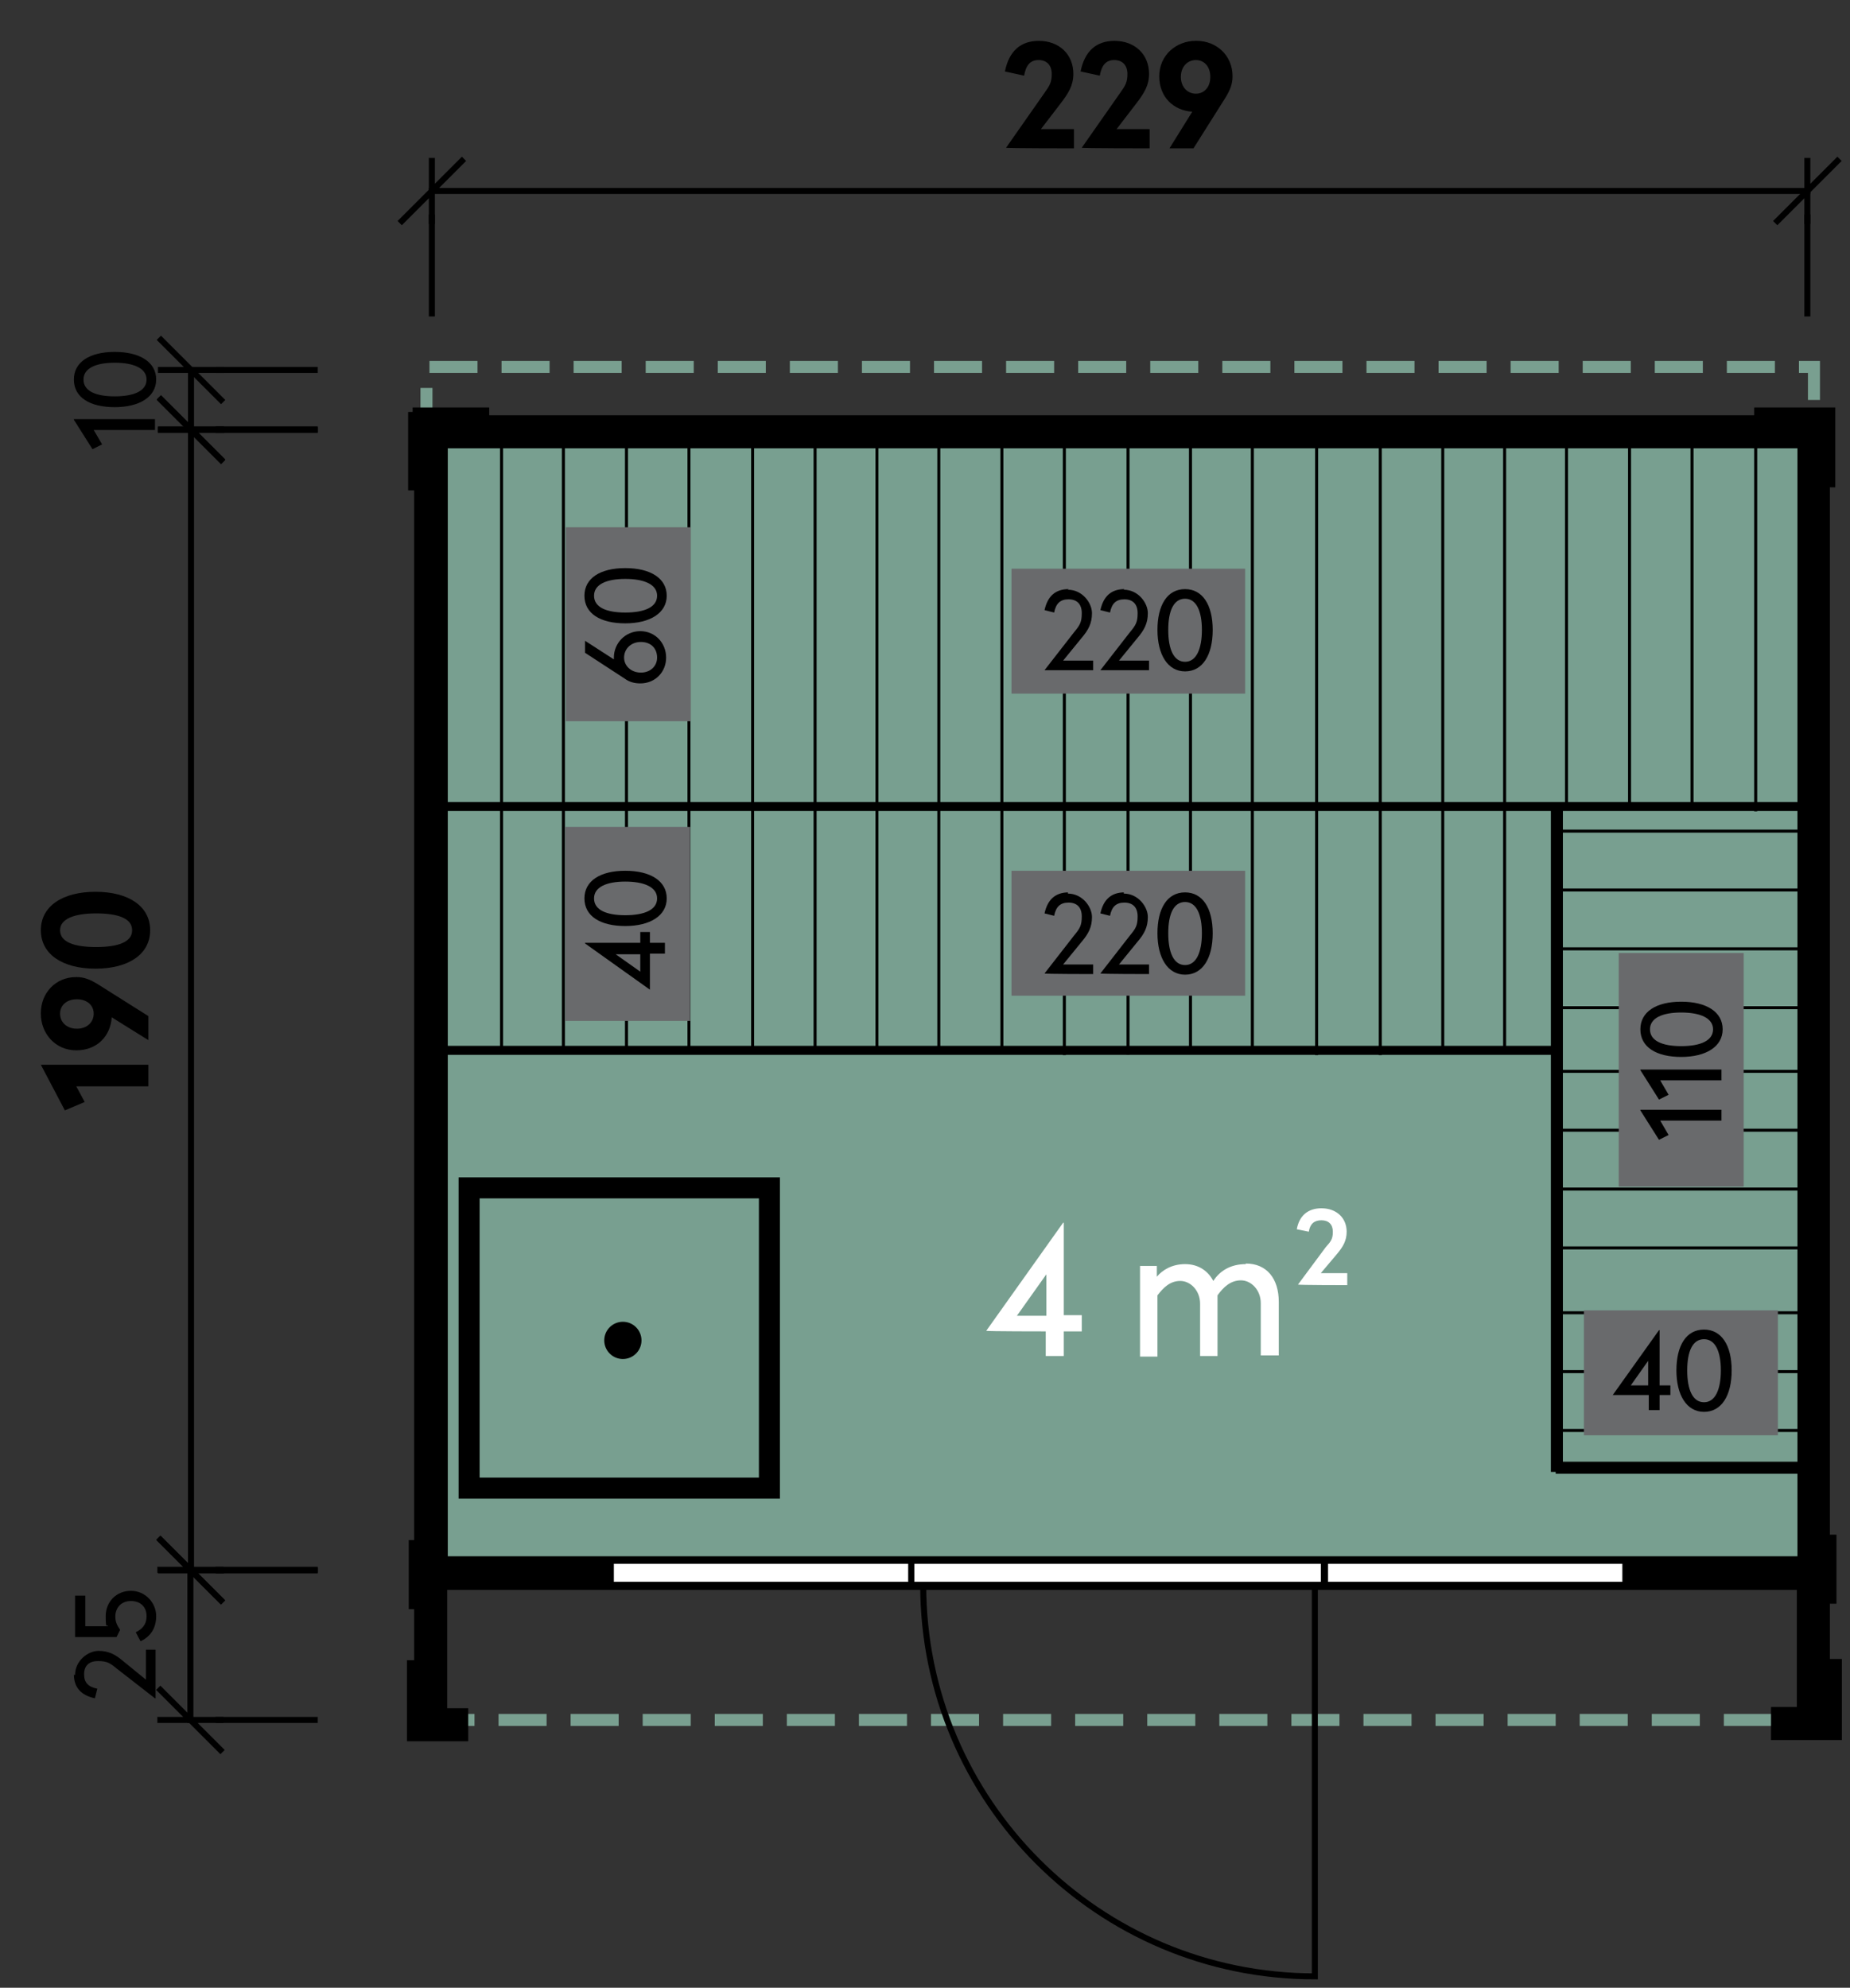 <?xml version="1.0" encoding="utf-8"?>
<svg xmlns="http://www.w3.org/2000/svg" xmlns:ev="http://www.w3.org/2001/xml-events" id="Ebene_1" version="1.1" viewBox="0 0 308 331">
  
  <rect x="0" y="0" width="308" height="331" fill="#333333" stroke="none"/>
  
  <defs>
    <style>
      .st0 {
        fill: #696a6c;
      }

      .st1, .st2, .st3, .st4, .st5, .st6, .st7 {
        stroke-miterlimit: 10;
      }

      .st1, .st2, .st3, .st4, .st5, .st7, .st8 {
        stroke: #000;
      }

      .st1, .st2, .st7, .st8 {
        stroke-linecap: square;
      }

      .st1, .st3, .st7 {
        stroke-width: 1.5px;
      }

      .st2, .st3, .st4, .st5, .st6, .st7, .st8 {
        fill: none;
      }

      .st9 {
        fill: #fff;
      }

      .st4 {
        stroke-width: .5px;
      }

      .st5, .st6 {
        stroke-width: 2px;
      }

      .st6 {
        stroke: #799f90;
        stroke-dasharray: 8 4;
      }

      .st8 {
        stroke-dasharray: 20 5 5 5;
        stroke-dashoffset: 4px;
        stroke-linejoin: bevel;
      }

      .st10 {
        fill: #789f90;
      }
    </style>
  </defs>
  <g>
    <path class="st6" d="M71,286.4h231.5"/>
    <path class="st6" d="M71,72.6v-11.5h231v14.5"/>
    <polygon class="st10" points="73.6 73.5 72.5 263.9 300.8 263.9 300.8 73.5 73.6 73.5"/>
    <path class="st7" d="M73.6,73.5h227.1v190.5H72.5l1.1-190.5h0Z"/>
    <path class="st1" d="M127.1,198.8v48h-48v-48h48ZM77.1,196.8v52h52v-52h-52ZM300,73.9v186H73.8V73.9h226.2ZM68.7,68.6v12.3h1v176.3h-.9v10h.9v10h-1.2v12h8.7v-4h-3.5v-21.3h226.2v21.1h-4.3v4h10.3v-12h-2v-10.7h1.1v-10h-1.1V80.4h.9v-11.8h-12v1.3H80.7v-1.3h-12Z"/>
    <path class="st9" d="M151.4,259.9v4h69v-4h-69Z"/>
    <path class="st2" d="M151.4,259.9v4h69v-4h-69Z"/>
    <path class="st2" d="M153.7,263.9c0,36,29.2,65.2,65.2,65.2v-65.2h-65.2Z"/>
    <path class="st9" d="M151.4,259.9h69v4h-69v-4Z"/>
    <path class="st2" d="M151.4,259.9h69v4h-69v-4Z"/>
    <path class="st9" d="M220.6,259.9v4h50v-4h-50Z"/>
    <path class="st2" d="M220.6,259.9v4h50v-4h-50Z"/>
    <path class="st9" d="M220.6,259.9h50v4h-50v-4Z"/>
    <path class="st2" d="M220.6,259.9h50v4h-50v-4Z"/>
    <path class="st9" d="M101.7,259.9v4h50v-4h-50Z"/>
    <path class="st2" d="M101.7,259.9v4h50v-4h-50Z"/>
    <path class="st9" d="M151.7,263.9h-50v-4h50v4Z"/>
    <path class="st2" d="M151.7,263.9h-50v-4h50v4Z"/>
    <path class="st3" d="M301.5,134.3H73.5"/>
    <path class="st3" d="M259.8,174.9H73"/>
    <path class="st4" d="M83.5,72.9v101.8"/>
    <path class="st4" d="M93.8,72.7v102"/>
    <path class="st4" d="M104.3,72.7v101.8"/>
    <path class="st4" d="M114.7,72.7v102.1"/>
    <path class="st4" d="M125.3,72.7v101.6"/>
    <path class="st4" d="M135.7,72.9v101.8"/>
    <path class="st4" d="M146,72.7v102.3"/>
    <path class="st4" d="M156.3,72.7v102.3"/>
    <path class="st4" d="M166.8,72.7v102.7"/>
    <path class="st4" d="M177.2,72.7v103"/>
    <path class="st4" d="M187.8,72.7v102.9"/>
    <path class="st4" d="M198.2,72.9v102.2"/>
    <path class="st4" d="M208.5,72.7v102.5"/>
    <path class="st4" d="M219.2,72.7v103"/>
    <path class="st4" d="M229.8,72.7v103"/>
    <path class="st4" d="M240.2,72.9v102.5"/>
    <path class="st4" d="M250.5,72.7v102.3"/>
    <path class="st4" d="M260.8,72.7v61.4"/>
    <path class="st4" d="M271.3,72.7v62"/>
    <path class="st4" d="M281.7,72.7v61.4"/>
    <path class="st4" d="M292.3,72.7v62.4"/>
    <path class="st5" d="M259.2,245.1v-111.5"/>
    <path class="st4" d="M300.8,238.2h-41.7"/>
    <path class="st4" d="M301,218.6h-41.9"/>
    <path class="st4" d="M299.9,228.4h-39.8"/>
    <path class="st4" d="M300.9,178.4h-41.8"/>
    <path class="st4" d="M300.6,188.2h-40.5"/>
    <path class="st4" d="M300.9,198h-41.8"/>
    <path class="st4" d="M300.9,207.8h-40.8"/>
    <path class="st4" d="M300.4,148.2h-40.3"/>
    <path class="st4" d="M301.1,158h-42"/>
    <path class="st4" d="M300.9,167.8h-40.8"/>
    <path class="st4" d="M301.1,138.4h-41"/>
    <path class="st5" d="M301.5,244.4h-42.5"/>
    <path class="st2" d="M71.9,31.8h229"/>
    <path class="st2" d="M66.9,36.8l10-10M71.9,36.8v-10"/>
    <path class="st2" d="M295.9,36.8l10-10M300.9,36.8v-10"/>
    <path class="st8" d="M71.9,52.2v-20.4"/>
    <path class="st8" d="M300.9,52.2v-20.4"/>
    <path d="M173,6.8c-3.1,0-5,1.7-5.7,5.1l3.2.7c.3-1.7,1-2.6,2.4-2.6s2.2.9,2.2,2.3-.3,1.9-1.3,3.3l-6.3,9h0c0,.1,11.3.1,11.3.1v-3.2h-5.5l3.3-4.3c1.3-1.7,2.1-3,2.1-4.9,0-3.2-2.3-5.5-5.8-5.5h.1ZM185.6,6.8c-3.1,0-5,1.7-5.7,5.1l3.2.7c.3-1.7,1-2.6,2.4-2.6s2.2.9,2.2,2.3-.3,1.9-1.3,3.3l-6.3,9h0c0,.1,11.3.1,11.3.1v-3.2h-5.5l3.3-4.3c1.3-1.7,2.1-3,2.1-4.9,0-3.2-2.3-5.5-5.8-5.5h.1ZM199.1,6.8c-3.3,0-6.1,2.4-6.1,5.9s2.4,5.7,5.5,5.9l-3.8,6.1h4l5.3-8.4c.8-1.3,1.2-2.3,1.2-3.6,0-3.5-2.7-5.9-6-5.9h0ZM199.1,15.6c-1.4,0-2.5-1.1-2.5-2.8s1.1-2.8,2.5-2.8,2.4,1.1,2.4,2.8-1,2.8-2.4,2.8Z"/>
    <path class="st2" d="M31.8,71.6v-10"/>
    <path class="st2" d="M36.8,76.6l-10-10M36.8,71.6h-10"/>
    <path class="st2" d="M36.8,66.6l-10-10M36.8,61.6h-10"/>
    <path class="st8" d="M52.4,71.6h-20.6"/>
    <path class="st8" d="M52.4,61.6h-20.6"/>
    <path d="M12.3,69.9h0l3.1,4.9,1.6-.8-1.4-2.4h10.2v-1.8h-13.5,0ZM12.3,63.2c0,3,2.7,4.6,6.8,4.6s6.9-1.7,6.9-4.6-2.7-4.6-6.9-4.6-6.8,1.7-6.8,4.6ZM13.9,63.2c0-1.9,2.1-2.8,5.2-2.8s5.3.9,5.3,2.8-2.1,2.8-5.3,2.8-5.2-.9-5.2-2.8Z"/>
    <path class="st2" d="M31.8,261.5V71.5"/>
    <path class="st2" d="M36.8,266.5l-10-10M36.8,261.5h-10"/>
    <path class="st2" d="M36.8,76.5l-10-10M36.8,71.5h-10"/>
    <path class="st8" d="M52.4,261.5h-20.6"/>
    <path class="st8" d="M52.4,71.5h-20.6"/>
    <path d="M6.8,177.3h0l4,7.6,3.3-1.4-1.4-2.6h12v-3.6H6.8ZM6.8,168.8c0,3.3,2.4,6.1,5.9,6.1s5.7-2.4,5.9-5.5l6.1,3.8v-4l-8.4-5.3c-1.3-.8-2.3-1.2-3.6-1.2-3.5,0-5.9,2.7-5.9,6h0ZM15.6,168.8c0,1.4-1.1,2.5-2.8,2.5s-2.8-1.1-2.8-2.5,1.1-2.4,2.8-2.4,2.8,1,2.8,2.4ZM6.8,154.9c0,4,3.6,6.4,9.1,6.4s9.1-2.4,9.1-6.4-3.6-6.4-9.1-6.4-9.1,2.4-9.1,6.4ZM10,154.9c0-1.9,2.4-2.8,6-2.8s6,.8,6,2.8-2.4,2.8-6,2.8-6-.8-6-2.8Z"/>
    <path class="st2" d="M31.7,286.4v-25"/>
    <path class="st2" d="M36.7,291.4l-10-10M36.7,286.4h-10"/>
    <path class="st2" d="M36.7,266.4l-10-10M36.7,261.4h-10"/>
    <path class="st8" d="M52.4,286.4h-20.7"/>
    <path class="st8" d="M52.4,261.4h-20.7"/>
    <path d="M12.3,278.8c0,2.2,1.2,3.5,3.5,4l.4-1.6c-1.5-.3-2.2-1-2.2-2.4s.8-2.2,2.3-2.2,2,.3,3.2,1.3l6.3,4.9h.1v-8.1h-1.6v5l-3.8-3.1c-1.3-1.1-2.4-1.7-4.1-1.7s-3.9,1.6-3.9,4h-.2ZM12.5,265.7v6.9h6.9l.6-1.2c-.4-.6-.8-1.2-.8-2.2,0-1.5,1-2.6,2.6-2.6s2.6,1,2.6,2.5-.8,2.2-1.8,2.7l.8,1.5c1.5-.7,2.6-2,2.6-4.2s-1.8-4.2-4.2-4.2-4.2,1.8-4.2,4.2.2,1.3.4,1.7h-3.8v-5.1h-1.7Z"/>
    <path class="st9" d="M177.1,203.6h-.1l-12.8,18h0c0,.1,9.9.1,9.9.1v4.1h3v-4.1h3v-2.7h-3v-15.4h0ZM174.2,212.2v6.9h-4.9l4.9-6.9ZM207.4,210.5c-2.5,0-4.3,1.1-5.4,2.8-.9-1.7-2.5-2.8-4.7-2.8s-3.8,1-4.7,2.1v-1.8h-2.8v15.1h2.9v-10.2c1-1.3,2.1-2.4,3.8-2.4s3.3,1.6,3.3,3.8v8.7h2.9v-10.1c1-1.4,2.2-2.5,3.9-2.5s3.3,1.6,3.3,3.8v8.7h3v-8.9c0-3.9-2-6.4-5.5-6.4h0ZM220,201.2c-2.2,0-3.7,1.2-4.1,3.5l2,.4c.2-1.3.9-1.9,2.1-1.9s1.9.7,1.9,1.9-.3,1.6-1.2,2.6l-4.6,6.2h0c0,.1,8.2.1,8.2.1v-2h-4.4l2.7-3.2c1-1.2,1.6-2.2,1.6-3.7,0-2.3-1.7-3.9-4.2-3.9h0Z"/>
    <rect class="st0" x="260.4" y="167.7" width="38.9" height="20.8" transform="translate(101.8 458) rotate(-90)"/>
    <rect class="st0" x="168.4" y="145" width="38.9" height="20.8"/>
    <rect class="st0" x="168.4" y="94.7" width="38.9" height="20.8"/>
    <rect class="st0" x="263.7" y="218.2" width="32.3" height="20.8"/>
    <rect class="st0" x="88.4" y="143.5" width="32.3" height="20.8" transform="translate(258.4 49.3) rotate(90)"/>
    <rect class="st0" x="88.4" y="93.5" width="32.3" height="20.8" transform="translate(208.5 -.6) rotate(90)"/>
    <path d="M177.9,98.1c-2.2,0-3.5,1.2-4,3.5l1.6.4c.3-1.5,1-2.2,2.4-2.2s2.2.8,2.2,2.3-.3,2-1.3,3.2l-4.9,6.3h0c0,0,8.1,0,8.1,0v-1.6h-5l3.1-3.8c1.1-1.3,1.7-2.4,1.7-4.1s-1.6-3.9-4-3.9v-.2ZM187.2,98.1c-2.2,0-3.5,1.2-4,3.5l1.6.4c.3-1.5,1-2.2,2.4-2.2s2.2.8,2.2,2.3-.3,2-1.3,3.2l-4.9,6.3h0c0,0,8.1,0,8.1,0v-1.6h-5l3.1-3.8c1.1-1.3,1.7-2.4,1.7-4.1s-1.6-3.9-4-3.9v-.2ZM197.3,98.1c-3,0-4.6,2.7-4.6,6.8s1.7,6.9,4.6,6.9,4.6-2.7,4.6-6.9-1.7-6.8-4.6-6.8ZM197.3,99.7c1.9,0,2.8,2.1,2.8,5.2s-.9,5.3-2.8,5.3-2.8-2.1-2.8-5.3.9-5.2,2.8-5.2Z"/>
    <path d="M177.9,148.6c-2.2,0-3.5,1.2-4,3.5l1.6.4c.3-1.5,1-2.2,2.4-2.2s2.2.8,2.2,2.3-.3,2-1.3,3.2l-4.9,6.3h0c0,.1,8.1.1,8.1.1v-1.6h-5l3.1-3.8c1.1-1.3,1.7-2.4,1.7-4.1s-1.6-3.9-4-3.9v-.2ZM187.2,148.6c-2.2,0-3.5,1.2-4,3.5l1.6.4c.3-1.5,1-2.2,2.4-2.2s2.2.8,2.2,2.3-.3,2-1.3,3.2l-4.9,6.3h0c0,.1,8.1.1,8.1.1v-1.6h-5l3.1-3.8c1.1-1.3,1.7-2.4,1.7-4.1s-1.6-3.9-4-3.9v-.2ZM197.3,148.6c-3,0-4.6,2.7-4.6,6.8s1.7,6.9,4.6,6.9,4.6-2.7,4.6-6.9-1.7-6.8-4.6-6.8ZM197.3,150.2c1.9,0,2.8,2.1,2.8,5.2s-.9,5.3-2.8,5.3-2.8-2.1-2.8-5.3.9-5.2,2.8-5.2Z"/>
    <path d="M273.1,184.9h0l3.1,4.9,1.6-.8-1.4-2.4h10.2v-1.8h-13.5ZM273.1,178.2h0l3.1,4.9,1.6-.8-1.4-2.4h10.2v-1.8h-13.5ZM273.1,171.4c0,3,2.7,4.6,6.8,4.6s6.9-1.7,6.9-4.6-2.7-4.6-6.9-4.6-6.8,1.7-6.8,4.6ZM274.7,171.4c0-1.9,2.1-2.8,5.2-2.8s5.3.9,5.3,2.8-2.1,2.8-5.3,2.8-5.2-.9-5.2-2.8Z"/>
    <path d="M276.2,221.5h0l-7.7,10.8h6v2.5h1.8v-2.5h1.8v-1.6h-1.8v-9.2h0ZM274.4,226.6v4.1h-2.9l2.9-4.1ZM283.7,221.4c-3,0-4.6,2.7-4.6,6.8s1.7,6.9,4.6,6.9,4.6-2.7,4.6-6.9-1.7-6.8-4.6-6.8ZM283.7,223c1.9,0,2.8,2.1,2.8,5.2s-.9,5.3-2.8,5.3-2.8-2.1-2.8-5.3.9-5.2,2.8-5.2Z"/>
    <path d="M102.2,109.5v.3l-4.8-3.1v2l6.6,4.3c.8.6,1.7.8,2.6.8,2.5,0,4.3-1.9,4.3-4.3s-1.8-4.4-4.3-4.4-4.4,2-4.4,4.4ZM109.4,109.5c0,1.4-1.1,2.5-2.7,2.5s-2.8-1.1-2.8-2.5,1.1-2.6,2.8-2.6,2.7,1.1,2.7,2.6ZM97.3,99.2c0,3,2.7,4.6,6.8,4.6s6.9-1.7,6.9-4.6-2.7-4.6-6.9-4.6-6.8,1.7-6.8,4.6ZM98.9,99.2c0-1.9,2.1-2.8,5.2-2.8s5.3.9,5.3,2.8-2.1,2.8-5.3,2.8-5.2-.9-5.2-2.8Z"/>
    <path d="M97.4,157.1h0l10.8,7.7h0v-6h2.5v-1.8h-2.5v-1.8h-1.6v1.8h-9.2ZM102.5,158.9h4.1v2.9l-4.1-2.9ZM97.3,149.6c0,3,2.7,4.6,6.8,4.6s6.9-1.7,6.9-4.6-2.7-4.6-6.9-4.6-6.8,1.7-6.8,4.6ZM98.9,149.6c0-1.9,2.1-2.8,5.2-2.8s5.3.9,5.3,2.8-2.1,2.8-5.3,2.8-5.2-.9-5.2-2.8Z"/>
  </g>
  <circle cx="103.7" cy="223.2" r="3.1"/>
</svg>